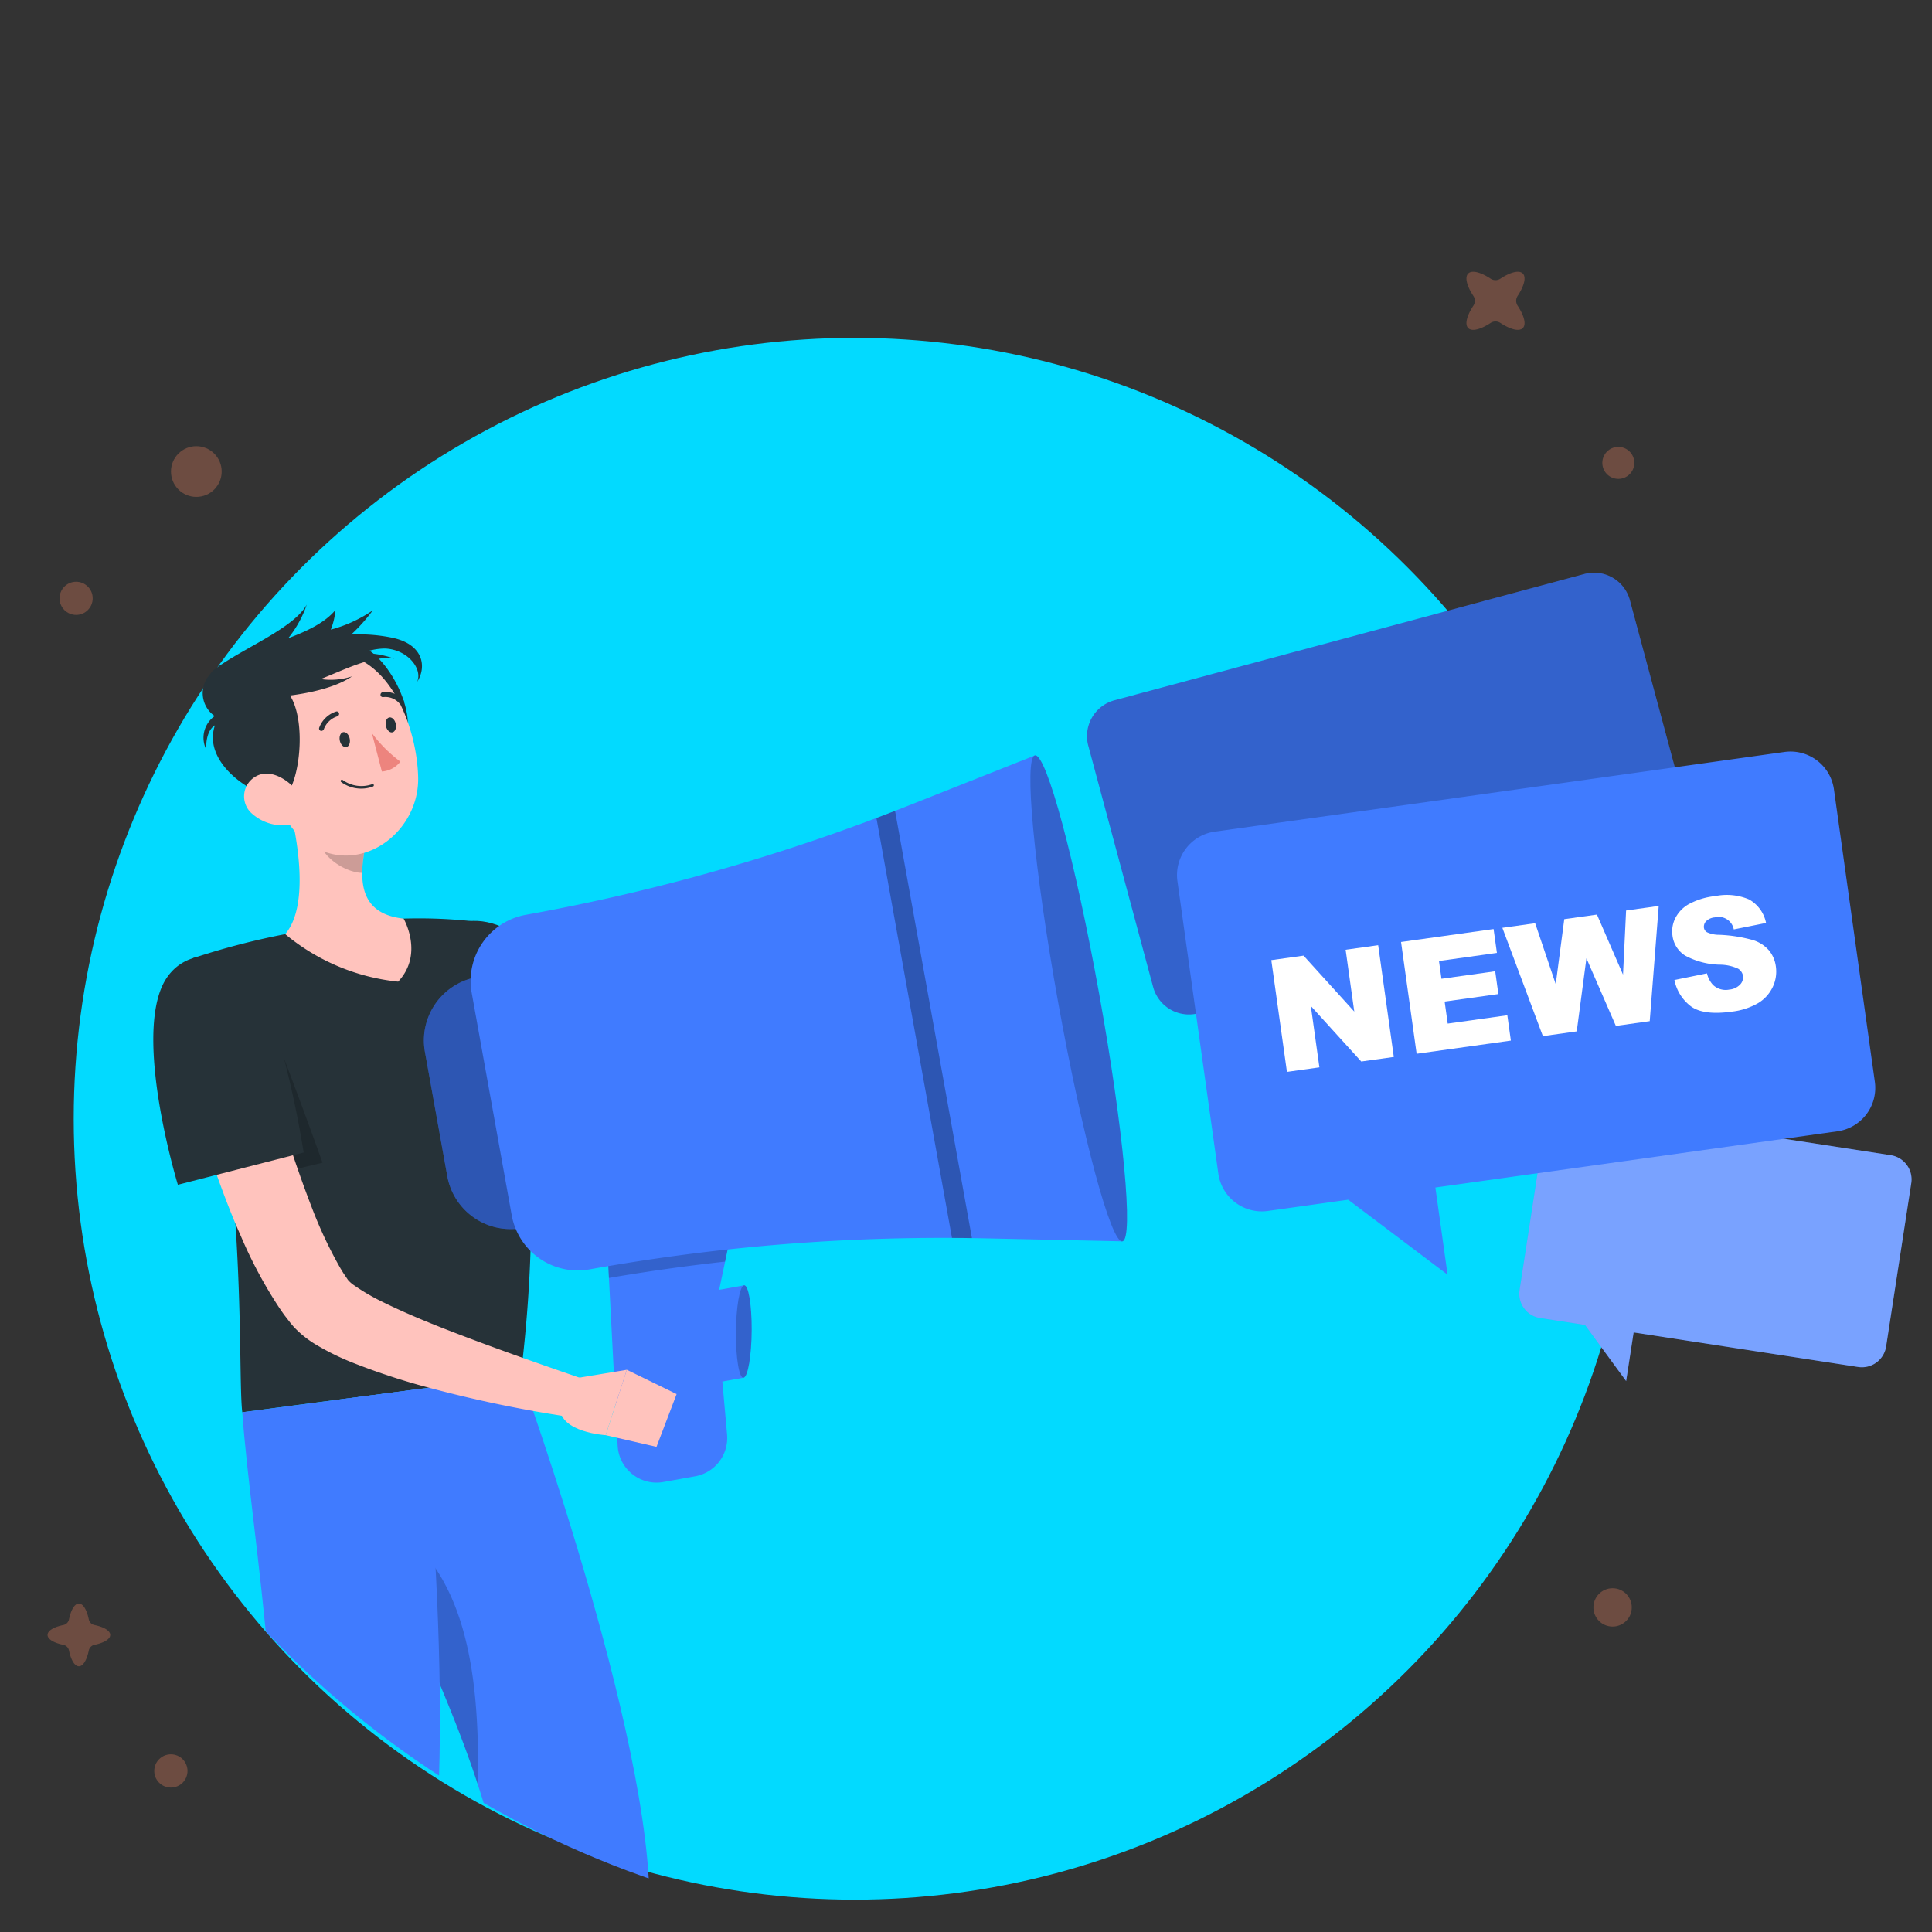 <?xml version="1.0" encoding="UTF-8"?> <svg xmlns="http://www.w3.org/2000/svg" xmlns:xlink="http://www.w3.org/1999/xlink" width="244" height="244" viewBox="0 0 244 244"><rect x="0" y="0" width="244" height="244" fill="#333333" stroke="none"/><defs><clipPath id="clip-path"><circle id="Ellipse_181" data-name="Ellipse 181" cx="122" cy="122" r="122" transform="translate(663 353.419)" fill="#fff" stroke="#707070" stroke-width="1"></circle></clipPath></defs><g id="icon_news" data-name="icon news" transform="translate(-660 -319)"><g id="Group_1565" data-name="Group 1565" transform="translate(666 353.323)"><g id="Group_506" data-name="Group 506" transform="translate(3.309 8.349)"><g id="Group_505" data-name="Group 505"><g id="Group_504" data-name="Group 504"><g id="Group_503" data-name="Group 503"><g id="Group_502" data-name="Group 502"><circle id="Ellipse_34" data-name="Ellipse 34" cx="98.621" cy="98.621" r="98.621" fill="#02daff"></circle></g></g></g></g></g><g id="Group_535" data-name="Group 535"><g id="Group_510" data-name="Group 510" transform="translate(13.481 187.236)"><g id="Group_509" data-name="Group 509"><g id="Group_508" data-name="Group 508"><g id="Group_507" data-name="Group 507"><circle id="Ellipse_35" data-name="Ellipse 35" cx="2.1" cy="2.1" r="2.1" fill="#6d4c41"></circle></g></g></g></g><g id="Group_514" data-name="Group 514" transform="translate(195.238 166.26)"><g id="Group_513" data-name="Group 513"><g id="Group_512" data-name="Group 512"><g id="Group_511" data-name="Group 511"><circle id="Ellipse_36" data-name="Ellipse 36" cx="2.422" cy="2.422" r="2.422" fill="#6d4c41"></circle></g></g></g></g><g id="Group_518" data-name="Group 518" transform="translate(196.364 22.117)"><g id="Group_517" data-name="Group 517"><g id="Group_516" data-name="Group 516"><g id="Group_515" data-name="Group 515"><circle id="Ellipse_37" data-name="Ellipse 37" cx="2.02" cy="2.02" r="2.02" fill="#6d4c41"></circle></g></g></g></g><g id="Group_522" data-name="Group 522" transform="translate(179.205)"><g id="Group_521" data-name="Group 521"><g id="Group_520" data-name="Group 520"><g id="Group_519" data-name="Group 519"><path id="Path_208" data-name="Path 208" d="M778.381,276.156c.467-.467.172-1.575-.653-2.831a1.119,1.119,0,0,1,0-1.229c.824-1.252,1.12-2.365.653-2.832s-1.576-.172-2.832.653a1.119,1.119,0,0,1-1.229,0c-1.252-.825-2.365-1.12-2.832-.653s-.172,1.576.653,2.832a1.115,1.115,0,0,1,0,1.229c-.824,1.252-1.12,2.364-.653,2.831s1.576.172,2.832-.653a1.119,1.119,0,0,1,1.229,0C776.807,276.329,777.913,276.624,778.381,276.156Z" transform="translate(-771.267 -269.043)" fill="#6d4c41"></path></g></g></g></g><g id="Group_526" data-name="Group 526" transform="translate(0 168.193)"><g id="Group_525" data-name="Group 525"><g id="Group_524" data-name="Group 524"><g id="Group_523" data-name="Group 523"><path id="Path_209" data-name="Path 209" d="M574.824,465.06c.536,0,1.005-.8,1.252-2a.91.91,0,0,1,.706-.707c1.2-.249,2-.715,2-1.252s-.8-1.005-2-1.252a.911.911,0,0,1-.706-.707c-.248-1.2-.715-2-1.252-2s-1.005.8-1.252,2a.91.91,0,0,1-.706.707c-1.2.248-2,.715-2,1.252s.8,1.005,2,1.252a.909.909,0,0,1,.706.707C573.819,464.255,574.288,465.06,574.824,465.06Z" transform="translate(-570.861 -457.135)" fill="#6d4c41"></path></g></g></g></g><g id="Group_530" data-name="Group 530" transform="translate(15.593 22.028)"><g id="Group_529" data-name="Group 529"><g id="Group_528" data-name="Group 528"><g id="Group_527" data-name="Group 527"><circle id="Ellipse_38" data-name="Ellipse 38" cx="3.202" cy="3.202" r="3.202" fill="#6d4c41"></circle></g></g></g></g><g id="Group_534" data-name="Group 534" transform="translate(1.52 39.149)"><g id="Group_533" data-name="Group 533"><g id="Group_532" data-name="Group 532"><g id="Group_531" data-name="Group 531"><circle id="Ellipse_39" data-name="Ellipse 39" cx="2.093" cy="2.093" r="2.093" fill="#6d4c41"></circle></g></g></g></g></g></g><g id="News" transform="translate(797.283 391.325)"><g id="Group_6087" data-name="Group 6087"><g id="Group_6084" data-name="Group 6084"><path id="Path_25195" data-name="Path 25195" d="M1036.029,83.962,1027.839,53.5a4.687,4.687,0,0,0-5.743-3.31L962.748,66.139a4.687,4.687,0,0,0-3.309,5.744l8.189,30.466a4.687,4.687,0,0,0,5.743,3.31l8.373-2.251,11.523,6.641-2.442-9.082L1032.719,89.7A4.686,4.686,0,0,0,1036.029,83.962Z" transform="translate(-959.277 -50.024)" fill="#407bff"></path><path id="Path_25196" data-name="Path 25196" d="M1036.029,83.962,1027.839,53.5a4.687,4.687,0,0,0-5.743-3.31L962.748,66.139a4.687,4.687,0,0,0-3.309,5.744l8.189,30.466a4.687,4.687,0,0,0,5.743,3.31l8.373-2.251,11.523,6.641-2.442-9.082L1032.719,89.7A4.686,4.686,0,0,0,1036.029,83.962Z" transform="translate(-959.277 -50.024)" opacity="0.2"></path></g><g id="Group_6085" data-name="Group 6085" transform="translate(54.594 67.351)"><path id="Path_25197" data-name="Path 25197" d="M1081.053,173.47l3.173-20.621a3.1,3.1,0,0,0-2.592-3.535l-40.169-6.181a3.1,3.1,0,0,0-3.535,2.592l-3.173,20.621a3.1,3.1,0,0,0,2.592,3.535l5.668.873,5.2,7.093.946-6.147,28.355,4.363A3.1,3.1,0,0,0,1081.053,173.47Z" transform="translate(-1034.721 -143.097)" fill="#407bff"></path><path id="Path_25198" data-name="Path 25198" d="M1081.053,173.47l3.173-20.621a3.1,3.1,0,0,0-2.592-3.535l-40.169-6.181a3.1,3.1,0,0,0-3.535,2.592l-3.173,20.621a3.1,3.1,0,0,0,2.592,3.535l5.668.873,5.2,7.093.946-6.147,28.355,4.363A3.1,3.1,0,0,0,1081.053,173.47Z" transform="translate(-1034.721 -143.097)" fill="#fff" opacity="0.3"></path></g><path id="Path_25199" data-name="Path 25199" d="M1063.117,122.947l-5.166-36.931a5.54,5.54,0,0,0-6.254-4.72l-71.94,10.062a5.54,5.54,0,0,0-4.72,6.254l5.165,36.931a5.541,5.541,0,0,0,6.254,4.72l10.15-1.42,12.549,9.47-1.54-11.009,50.782-7.1A5.54,5.54,0,0,0,1063.117,122.947Z" transform="translate(-963.618 -58.652)" fill="#407bff"></path><g id="Group_6086" data-name="Group 6086" transform="translate(23.276 40.725)"><path id="Path_25200" data-name="Path 25200" d="M991.442,116.927l4.072-.57,6.406,7.065-1.092-7.808,4.111-.575,1.974,14.113-4.111.575-6.369-7.01,1.083,7.749-4.1.574Z" transform="translate(-991.442 -108.716)" fill="#fff"></path><path id="Path_25201" data-name="Path 25201" d="M1014.085,113.857l11.687-1.635.421,3.013-7.317,1.023.314,2.243,6.787-.949.4,2.879-6.787.949.389,2.782,7.529-1.053.446,3.2-11.9,1.664Z" transform="translate(-997.7 -107.938)" fill="#fff"></path><path id="Path_25202" data-name="Path 25202" d="M1031.766,110.953l4.141-.58,2.6,7.692,1.078-8.206,4.127-.577,3.292,7.584.389-8.1,4.12-.576-1.137,14.549-4.276.6-3.719-8.54-1.223,9.231-4.276.6Z" transform="translate(-1002.586 -106.824)" fill="#fff"></path><path id="Path_25203" data-name="Path 25203" d="M1061.687,117.02l4.113-.841a3.193,3.193,0,0,0,.764,1.464,2.329,2.329,0,0,0,2.045.588,2.154,2.154,0,0,0,1.378-.64,1.323,1.323,0,0,0,.363-1.086,1.3,1.3,0,0,0-.619-.915,5.626,5.626,0,0,0-2.348-.506,9.593,9.593,0,0,1-4.332-1.141,3.48,3.48,0,0,1-1.613-2.552,3.738,3.738,0,0,1,.343-2.143,4.222,4.222,0,0,1,1.684-1.787,8.941,8.941,0,0,1,3.393-1.039,7.17,7.17,0,0,1,4.266.429,4.386,4.386,0,0,1,2.137,2.965l-4.077.816a1.94,1.94,0,0,0-2.392-1.52,1.767,1.767,0,0,0-1.1.483,1,1,0,0,0-.275.839.8.8,0,0,0,.4.562,3.618,3.618,0,0,0,1.536.315,18.49,18.49,0,0,1,4.27.674,4.354,4.354,0,0,1,2.02,1.313,4.009,4.009,0,0,1,.855,2.01,4.517,4.517,0,0,1-.4,2.608,4.745,4.745,0,0,1-1.855,2.031,8.565,8.565,0,0,1-3.316,1.067q-3.6.5-5.181-.689A5.521,5.521,0,0,1,1061.687,117.02Z" transform="translate(-1010.777 -106.301)" fill="#fff"></path></g></g></g><g id="Mask_Group_16" data-name="Mask Group 16" transform="translate(-3 -34.419)" clip-path="url(#clip-path)"><g id="Character" transform="translate(678.424 429.771)"><g id="Group_6083" data-name="Group 6083"><path id="Path_25144" data-name="Path 25144" d="M827.932,359.212h6.632l2.656-15.358h-6.632Z" transform="translate(-786.124 -126.429)" fill="#ffc3bd"></path><path id="Path_25145" data-name="Path 25145" d="M782.505,359.212h6.632l6.059-15.358h-6.632Z" transform="translate(-779.701 -126.429)" fill="#ffc3bd"></path><path id="Path_25146" data-name="Path 25146" d="M789.6,360.847h-8.085a.622.622,0,0,0-.591.453l-1.653,5.9a.916.916,0,0,0,.9,1.179c2.6-.045,4.511-.2,7.788-.2,2.016,0,6.157.209,8.941.209,2.723,0,3.307-2.752,2.182-3-5.045-1.118-6.88-2.659-8.431-4.13A1.524,1.524,0,0,0,789.6,360.847Z" transform="translate(-779.239 -128.832)" fill="#263238"></path><path id="Path_25147" data-name="Path 25147" d="M834.085,360.847h-7.242a.623.623,0,0,0-.591.453l-1.652,5.9a.907.907,0,0,0,.885,1.18c2.615-.045,6.4-.2,9.683-.2,3.839,0,7.143.209,11.645.209,2.723,0,3.638-2.752,2.513-3-5.122-1.134-9.351-1.256-13.674-4.021A2.918,2.918,0,0,0,834.085,360.847Z" transform="translate(-785.648 -128.832)" fill="#263238"></path><path id="Path_25148" data-name="Path 25148" d="M834.34,140.484c3.506,2.193,7.191,4.411,10.822,6.516s7.322,4.146,11.011,5.915c.926.455,1.838.849,2.759,1.269.459.205.912.371,1.369.561l.684.276.556.211a6.733,6.733,0,0,0,3.755.471,6.928,6.928,0,0,0,3.564-2.2,17.087,17.087,0,0,0,1.66-2.1c.257-.389.5-.791.733-1.2l.64-1.181,4.852,1.116a17.927,17.927,0,0,1-.312,1.918c-.136.605-.3,1.2-.481,1.8a17.571,17.571,0,0,1-1.524,3.544,15.106,15.106,0,0,1-2.533,3.318,12.519,12.519,0,0,1-3.792,2.566,12.853,12.853,0,0,1-4.591,1.052,15.419,15.419,0,0,1-4.405-.436c-.328-.083-.719-.167-1-.258l-.843-.27c-.558-.184-1.134-.355-1.679-.551-1.08-.4-2.19-.777-3.228-1.229a120.324,120.324,0,0,1-12.122-5.828q-2.924-1.592-5.759-3.306c-1.9-1.15-3.752-2.281-5.649-3.563Z" transform="translate(-786.252 -97.673)" fill="#ffc3bd"></path><path id="Path_25149" data-name="Path 25149" d="M823.585,146.13c1.318,6.335,17.263,15.472,17.263,15.472l5.813-15.275s-4.543-2.841-11.331-7.376C828.468,134.367,822.138,139.179,823.585,146.13Z" transform="translate(-785.48 -97.202)" fill="#263238"></path><path id="Path_25150" data-name="Path 25150" d="M876.863,152.047l4.608-7.235,3.445,7.876s-2.729,4.14-6.95,2.015Z" transform="translate(-793.043 -98.285)" fill="#ffc3bd"></path><path id="Path_25151" data-name="Path 25151" d="M888.115,141.624l2.259,5.9-4.7,4.71-3.445-7.876Z" transform="translate(-793.802 -97.834)" fill="#ffc3bd"></path><g id="Group_6069" data-name="Group 6069" transform="translate(5.733 217.429)"><path id="Path_25152" data-name="Path 25152" d="M837.429,343.859l-1.368,7.916h-6.635l1.368-7.916Z" transform="translate(-792.069 -343.859)" opacity="0.2"></path><path id="Path_25153" data-name="Path 25153" d="M789.043,343.859h6.635l-3.126,7.916h-6.635Z" transform="translate(-785.917 -343.859)" opacity="0.2"></path></g><g id="Group_6070" data-name="Group 6070" transform="translate(8.933 39.626)"><path id="Path_25154" data-name="Path 25154" d="M826.505,137.324s9.214,18.989,4.548,57.216l-35.169,4.615c-.638-5.408.828-32.39-6.241-57.339a94.653,94.653,0,0,1,11.665-3.043,130.046,130.046,0,0,1,14.95-1.961A64.361,64.361,0,0,1,826.505,137.324Z" transform="translate(-789.643 -136.775)" fill="#263238"></path><path id="Path_25155" data-name="Path 25155" d="M789.644,142.614l.15-.046c3.441-.962,7.393,2.658,9.506,7.947,3.083,7.7,6.718,17.922,6.718,17.922l-11.381,2.722A157.069,157.069,0,0,0,789.644,142.614Z" transform="translate(-789.643 -137.572)" opacity="0.2"></path></g><path id="Path_25156" data-name="Path 25156" d="M803.478,119.12c1.295,4.723,2.882,13.481-.249,17.157a26.539,26.539,0,0,0,14.261,6c3.294-3.5.689-7.962.689-7.962-5.458-.587-5.611-4.616-4.95-8.5Z" transform="translate(-782.631 -94.652)" fill="#ffc3bd"></path><g id="Group_6075" data-name="Group 6075" transform="translate(38.109 19.046)"><g id="Group_6071" data-name="Group 6071" transform="translate(0 28.006)"><path id="Path_25157" data-name="Path 25157" d="M827.863,168.468h0l-5.7-31.693h0a8.128,8.128,0,0,0-6.56,9.438l2.824,15.7A8.127,8.127,0,0,0,827.863,168.468Z" transform="translate(-815.471 -136.775)" fill="#407bff"></path><path id="Path_25158" data-name="Path 25158" d="M827.863,168.468h0l-5.7-31.693h0a8.128,8.128,0,0,0-6.56,9.438l2.824,15.7A8.127,8.127,0,0,0,827.863,168.468Z" transform="translate(-815.471 -136.775)" opacity="0.3"></path></g><g id="Group_6073" data-name="Group 6073" transform="translate(22.82 48.977)"><path id="Path_25159" data-name="Path 25159" d="M863.657,212.618l-4,.719a4.921,4.921,0,0,1-5.786-4.588l-1.649-31.694a4.92,4.92,0,0,1,4.043-5.1l7.394-1.331a4.922,4.922,0,0,1,5.686,5.863L866.4,190.435a4.924,4.924,0,0,0-.087,1.456l1.377,15.446A4.922,4.922,0,0,1,863.657,212.618Z" transform="translate(-852.218 -170.545)" fill="#407bff"></path><path id="Path_25160" data-name="Path 25160" d="M863.666,170.629l-7.4,1.331a4.925,4.925,0,0,0-4.044,5.1l.544,10.512q7.307-1.252,14.668-2.065l1.913-9.015A4.918,4.918,0,0,0,863.666,170.629Z" transform="translate(-852.218 -170.547)" opacity="0.2"></path><g id="Group_6072" data-name="Group 6072" transform="translate(10.829 17.954)"><path id="Path_25161" data-name="Path 25161" d="M876.384,211.125l-6.727,1.21.056-11.665,6.727-1.21Z" transform="translate(-869.656 -199.457)" fill="#407bff"></path><path id="Path_25162" data-name="Path 25162" d="M880.921,205.112c-.016,3.221-.473,5.913-1.022,6.011s-.982-2.432-.966-5.654.473-5.913,1.022-6.011S880.937,201.891,880.921,205.112Z" transform="translate(-873.172 -199.456)" fill="#407bff"></path><path id="Path_25163" data-name="Path 25163" d="M880.921,205.112c-.016,3.221-.473,5.913-1.022,6.011s-.982-2.432-.966-5.654.473-5.913,1.022-6.011S880.937,201.891,880.921,205.112Z" transform="translate(-873.172 -199.456)" opacity="0.2"></path></g></g><path id="Path_25164" data-name="Path 25164" d="M831.954,111.817h0a8.479,8.479,0,0,0-6.843,9.845l5.054,28.091a8.478,8.478,0,0,0,9.845,6.843h0a251.7,251.7,0,0,1,50.037-3.917l17.248.376L896.254,91.684l-16.035,6.363A251.685,251.685,0,0,1,831.954,111.817Z" transform="translate(-819.073 -91.68)" fill="#407bff"></path><path id="Path_25165" data-name="Path 25165" d="M907.506,103.863l9.543,53.038c.84,0,1.68.006,2.518.024l-9.709-53.963Q908.69,103.427,907.506,103.863Z" transform="translate(-850.352 -95.955)" opacity="0.3"></path><g id="Group_6074" data-name="Group 6074" transform="translate(76.597)"><path id="Path_25166" data-name="Path 25166" d="M947.519,121.9c3.049,16.947,4.356,30.895,2.92,31.154s-5.073-13.27-8.122-30.218-4.356-30.895-2.92-31.153S944.47,104.952,947.519,121.9Z" transform="translate(-938.814 -91.678)" fill="#407bff"></path><path id="Path_25167" data-name="Path 25167" d="M947.519,121.9c3.049,16.947,4.356,30.895,2.92,31.154s-5.073-13.27-8.122-30.218-4.356-30.895-2.92-31.153S944.47,104.952,947.519,121.9Z" transform="translate(-938.814 -91.678)" opacity="0.2"></path></g></g><path id="Path_25168" data-name="Path 25168" d="M808.135,122.3l5.771,3.957a16.118,16.118,0,0,0-.267,2.735c-2.071-.03-5.05-1.927-5.425-4.06A7.378,7.378,0,0,1,808.135,122.3Z" transform="translate(-783.313 -95.102)" opacity="0.2"></path><path id="Path_25169" data-name="Path 25169" d="M813.415,96.664c3.485.322,8.736,9.688,5.243,12.988S806.814,96.055,813.415,96.664Z" transform="translate(-783.723 -91.475)" fill="#263238"></path><path id="Path_25170" data-name="Path 25170" d="M799.5,110.184c2.027,6.179,2.9,9.919,6.932,12.134,6.068,3.331,13.121-2.048,12.994-8.821-.114-6.1-3.409-15.178-10.25-15.709A9.54,9.54,0,0,0,799.5,110.184Z" transform="translate(-782.039 -91.632)" fill="#ffc3bd"></path><path id="Path_25171" data-name="Path 25171" d="M815.026,94.811a20.679,20.679,0,0,0-5.181-.4,21.664,21.664,0,0,0,2.724-3.054,17.2,17.2,0,0,1-5.3,2.433,8.52,8.52,0,0,0,.584-2.476c-1.31,1.586-3.543,2.652-5.957,3.557a13.889,13.889,0,0,0,2.339-4.247c-1.5,2.766-7.137,5.145-10.693,7.51-.017.01-.037.019-.054.03a6.252,6.252,0,0,0-.71.5l-.039.027a2.868,2.868,0,0,0-.732.751,3.521,3.521,0,0,0,.6,5.263,3.351,3.351,0,0,0-1.069,4.216c-.053-1.2.231-2.513,1.1-3.047-1.46,4.228,3.455,8.213,7.792,9.336,2.535.656,4.156-9.206,1.691-13.1,3.31-.425,6.136-1.248,7.827-2.417a8.666,8.666,0,0,1-3.952.337c3.175-1.254,6.592-3.022,9.293-2.572a11.606,11.606,0,0,0-4.052-.7,7.846,7.846,0,0,1,2.876-.584c2.887.119,4.794,2.6,4.055,4.222C819.4,98.508,819,95.646,815.026,94.811Z" transform="translate(-780.916 -90.623)" fill="#263238"></path><path id="Path_25172" data-name="Path 25172" d="M798.188,120.552A5.877,5.877,0,0,0,802.63,122c2.179-.207,2.607-2.365,1.447-4.029-1.044-1.5-3.436-3.2-5.357-2.159A2.883,2.883,0,0,0,798.188,120.552Z" transform="translate(-781.777 -94.14)" fill="#ffc3bd"></path><path id="Path_25173" data-name="Path 25173" d="M834.066,204.053s18.012,49.565,16.116,69.788c-1.972,21.037-14.156,56.632-14.156,56.632H824.791s6.6-34.367,7.3-55.027c.762-22.522-19.878-51-21.139-68.36Z" transform="translate(-783.723 -106.662)" fill="#407bff"></path><path id="Path_25174" data-name="Path 25174" d="M816.235,223.852a4.9,4.9,0,0,0-1.305-.592c3.95,10.637,10.346,23.044,14.279,35.151C829.638,238.4,825.3,229.485,816.235,223.852Z" transform="translate(-784.286 -109.378)" opacity="0.2"></path><path id="Path_25175" data-name="Path 25175" d="M817.672,205.959s5.157,49.025-.077,68.012c-5.732,20.792-22.214,56.772-22.214,56.772H783.234s10.578-34.3,14.355-54.887c4.1-22.343-1.406-50.318-2.611-66.919Z" transform="translate(-779.804 -106.931)" fill="#407bff"></path><g id="Group_6076" data-name="Group 6076" transform="translate(2.286 219.523)"><path id="Path_25176" data-name="Path 25176" d="M797.326,350.849H781.9l1.035-4.551h16.524Z" transform="translate(-781.902 -346.298)" fill="#407bff"></path><path id="Path_25177" data-name="Path 25177" d="M797.326,350.849H781.9l1.035-4.551h16.524Z" transform="translate(-781.902 -346.298)" opacity="0.4"></path></g><g id="Group_6077" data-name="Group 6077" transform="translate(39.529 219.523)"><path id="Path_25178" data-name="Path 25178" d="M840.545,350.849H825.278l.251-4.323L841.4,346.3Z" transform="translate(-825.278 -346.298)" fill="#407bff"></path><path id="Path_25179" data-name="Path 25179" d="M840.545,350.849H825.278l.251-4.323L841.4,346.3Z" transform="translate(-825.278 -346.298)" opacity="0.4"></path></g><path id="Path_25180" data-name="Path 25180" d="M811.269,110.527c.134.513.515.841.851.734s.5-.61.368-1.124-.514-.842-.851-.734S811.136,110.013,811.269,110.527Z" transform="translate(-783.762 -93.275)" fill="#263238"></path><path id="Path_25181" data-name="Path 25181" d="M818.046,108.362c.134.513.514.842.851.735s.5-.611.368-1.124-.514-.842-.851-.735S817.913,107.848,818.046,108.362Z" transform="translate(-784.72 -92.969)" fill="#263238"></path><path id="Path_25182" data-name="Path 25182" d="M815.977,109.536a17.633,17.633,0,0,0,3.6,3.6,3.237,3.237,0,0,1-2.34,1.246Z" transform="translate(-784.434 -93.297)" fill="#ed847e"></path><path id="Path_25183" data-name="Path 25183" d="M815.456,117.25a4.267,4.267,0,0,1-4.026-.583.162.162,0,0,1,.21-.246,4.043,4.043,0,0,0,3.738.527.148.148,0,0,1,.191.1A.168.168,0,0,1,815.456,117.25Z" transform="translate(-783.784 -94.266)" fill="#263238"></path><path id="Path_25184" data-name="Path 25184" d="M808.6,108.785a.308.308,0,0,1-.2,0,.3.3,0,0,1-.168-.4,3.35,3.35,0,0,1,2.138-2.031.294.294,0,0,1,.364.233.336.336,0,0,1-.249.382h0a2.679,2.679,0,0,0-1.676,1.625A.342.342,0,0,1,808.6,108.785Z" transform="translate(-783.336 -92.845)" fill="#263238"></path><path id="Path_25185" data-name="Path 25185" d="M819.969,105.026a.3.3,0,0,1-.316-.082,2.339,2.339,0,0,0-2.06-.817.3.3,0,0,1-.348-.255.342.342,0,0,1,.27-.368,2.933,2.933,0,0,1,2.613,1,.323.323,0,0,1-.034.447A.328.328,0,0,1,819.969,105.026Z" transform="translate(-784.613 -92.44)" fill="#263238"></path><path id="Path_25186" data-name="Path 25186" d="M796.257,148.893c.738,2.876,1.509,5.894,2.346,8.82s1.663,5.879,2.6,8.765,1.931,5.733,3,8.5a55.015,55.015,0,0,0,3.631,7.716c.172.269.336.575.513.817l.26.383.13.193c.013.018,0,.006,0,.014a3.831,3.831,0,0,0,.861.764,25.945,25.945,0,0,0,3.434,2.012c2.578,1.277,5.383,2.458,8.22,3.561,5.683,2.213,11.571,4.276,17.412,6.289l-1.136,4.848a160.082,160.082,0,0,1-18.681-3.847,85.243,85.243,0,0,1-9.313-3.057,32.064,32.064,0,0,1-4.843-2.37,13.018,13.018,0,0,1-2.746-2.207l-.374-.434-.217-.28-.434-.562c-.3-.377-.533-.746-.8-1.122a56.662,56.662,0,0,1-4.827-8.99c-1.34-3-2.469-6.037-3.525-9.075a171.812,171.812,0,0,1-5.3-18.476Z" transform="translate(-780.26 -98.862)" fill="#ffc3bd"></path><g id="Group_6079" data-name="Group 6079" transform="translate(3.936 44.395)"><g id="Group_6078" data-name="Group 6078"><path id="Path_25187" data-name="Path 25187" d="M784.883,146.255c-3.259,7.61,2.044,24.956,2.044,24.956l15.888-4.073a131.057,131.057,0,0,0-4.247-18.1C795.831,140.914,787.393,140.395,784.883,146.255Z" transform="translate(-783.823 -142.329)" fill="#263238"></path></g></g><path id="Path_25188" data-name="Path 25188" d="M793.485,361.919a7.639,7.639,0,0,1-1.721-.238.145.145,0,0,1-.111-.128.165.165,0,0,1,.081-.158c.25-.152,2.463-1.467,3.178-1.089a.466.466,0,0,1,.243.444,1,1,0,0,1-.373.83A2.1,2.1,0,0,1,793.485,361.919Zm-1.253-.459a3.243,3.243,0,0,0,2.362-.119.68.68,0,0,0,.247-.57c0-.122-.048-.162-.089-.185C794.382,360.391,793.131,360.958,792.233,361.46Z" transform="translate(-780.994 -128.746)" fill="#407bff"></path><path id="Path_25189" data-name="Path 25189" d="M791.8,361.43a.147.147,0,0,1-.146-.169c.01-.082.281-2,1.088-2.625a.9.9,0,0,1,.68-.2.476.476,0,0,1,.477.411c.1.739-1.314,2.193-2.022,2.565A.173.173,0,0,1,791.8,361.43Zm1.495-2.688a.59.59,0,0,0-.368.137,4.035,4.035,0,0,0-.906,2.079c.713-.517,1.623-1.616,1.565-2.054-.005-.039-.017-.133-.22-.158A.5.5,0,0,0,793.3,358.741Z" transform="translate(-780.995 -128.49)" fill="#407bff"></path><path id="Path_25190" data-name="Path 25190" d="M838.427,361.92a10.968,10.968,0,0,1-2.07-.238.145.145,0,0,1-.117-.131.168.168,0,0,1,.093-.162c.311-.155,3.053-1.51,3.834-1.058a.465.465,0,0,1,.234.417.932.932,0,0,1-.338.765A2.626,2.626,0,0,1,838.427,361.92Zm-1.534-.461c1.451.244,2.546.18,2.974-.181a.608.608,0,0,0,.219-.506A.176.176,0,0,0,840,360.6C839.575,360.363,838.019,360.937,836.893,361.459Z" transform="translate(-787.299 -128.746)" fill="#407bff"></path><path id="Path_25191" data-name="Path 25191" d="M836.387,361.429a.155.155,0,0,1-.09-.029.149.149,0,0,1-.056-.143,4.75,4.75,0,0,1,1.178-2.555,1.2,1.2,0,0,1,.886-.27c.429.044.541.263.56.439.077.75-1.591,2.184-2.413,2.544A.177.177,0,0,1,836.387,361.429Zm1.775-2.689a.882.882,0,0,0-.557.205,3.924,3.924,0,0,0-.994,2.044c.845-.491,1.989-1.618,1.941-2.068,0-.037-.016-.148-.3-.177C838.223,358.743,838.192,358.74,838.161,358.74Z" transform="translate(-787.299 -128.49)" fill="#407bff"></path><g id="Group_6082" data-name="Group 6082" transform="translate(94.295 43.547)"><g id="Group_6081" data-name="Group 6081"><g id="Group_6080" data-name="Group 6080"><path id="Path_25192" data-name="Path 25192" d="M889.063,141.342" transform="translate(-889.063 -141.342)" fill="#407bff"></path></g></g></g><path id="Path_25193" data-name="Path 25193" d="M845.451,204.279l6.634-1.093-2.669,8.254s-5.781-.338-5.779-3.5Z" transform="translate(-788.345 -106.539)" fill="#ffc3bd"></path><path id="Path_25194" data-name="Path 25194" d="M859.325,206.252l-2.54,6.664-6.416-1.475,2.668-8.254Z" transform="translate(-789.297 -106.539)" fill="#ffc3bd"></path></g></g></g></g></svg> 
